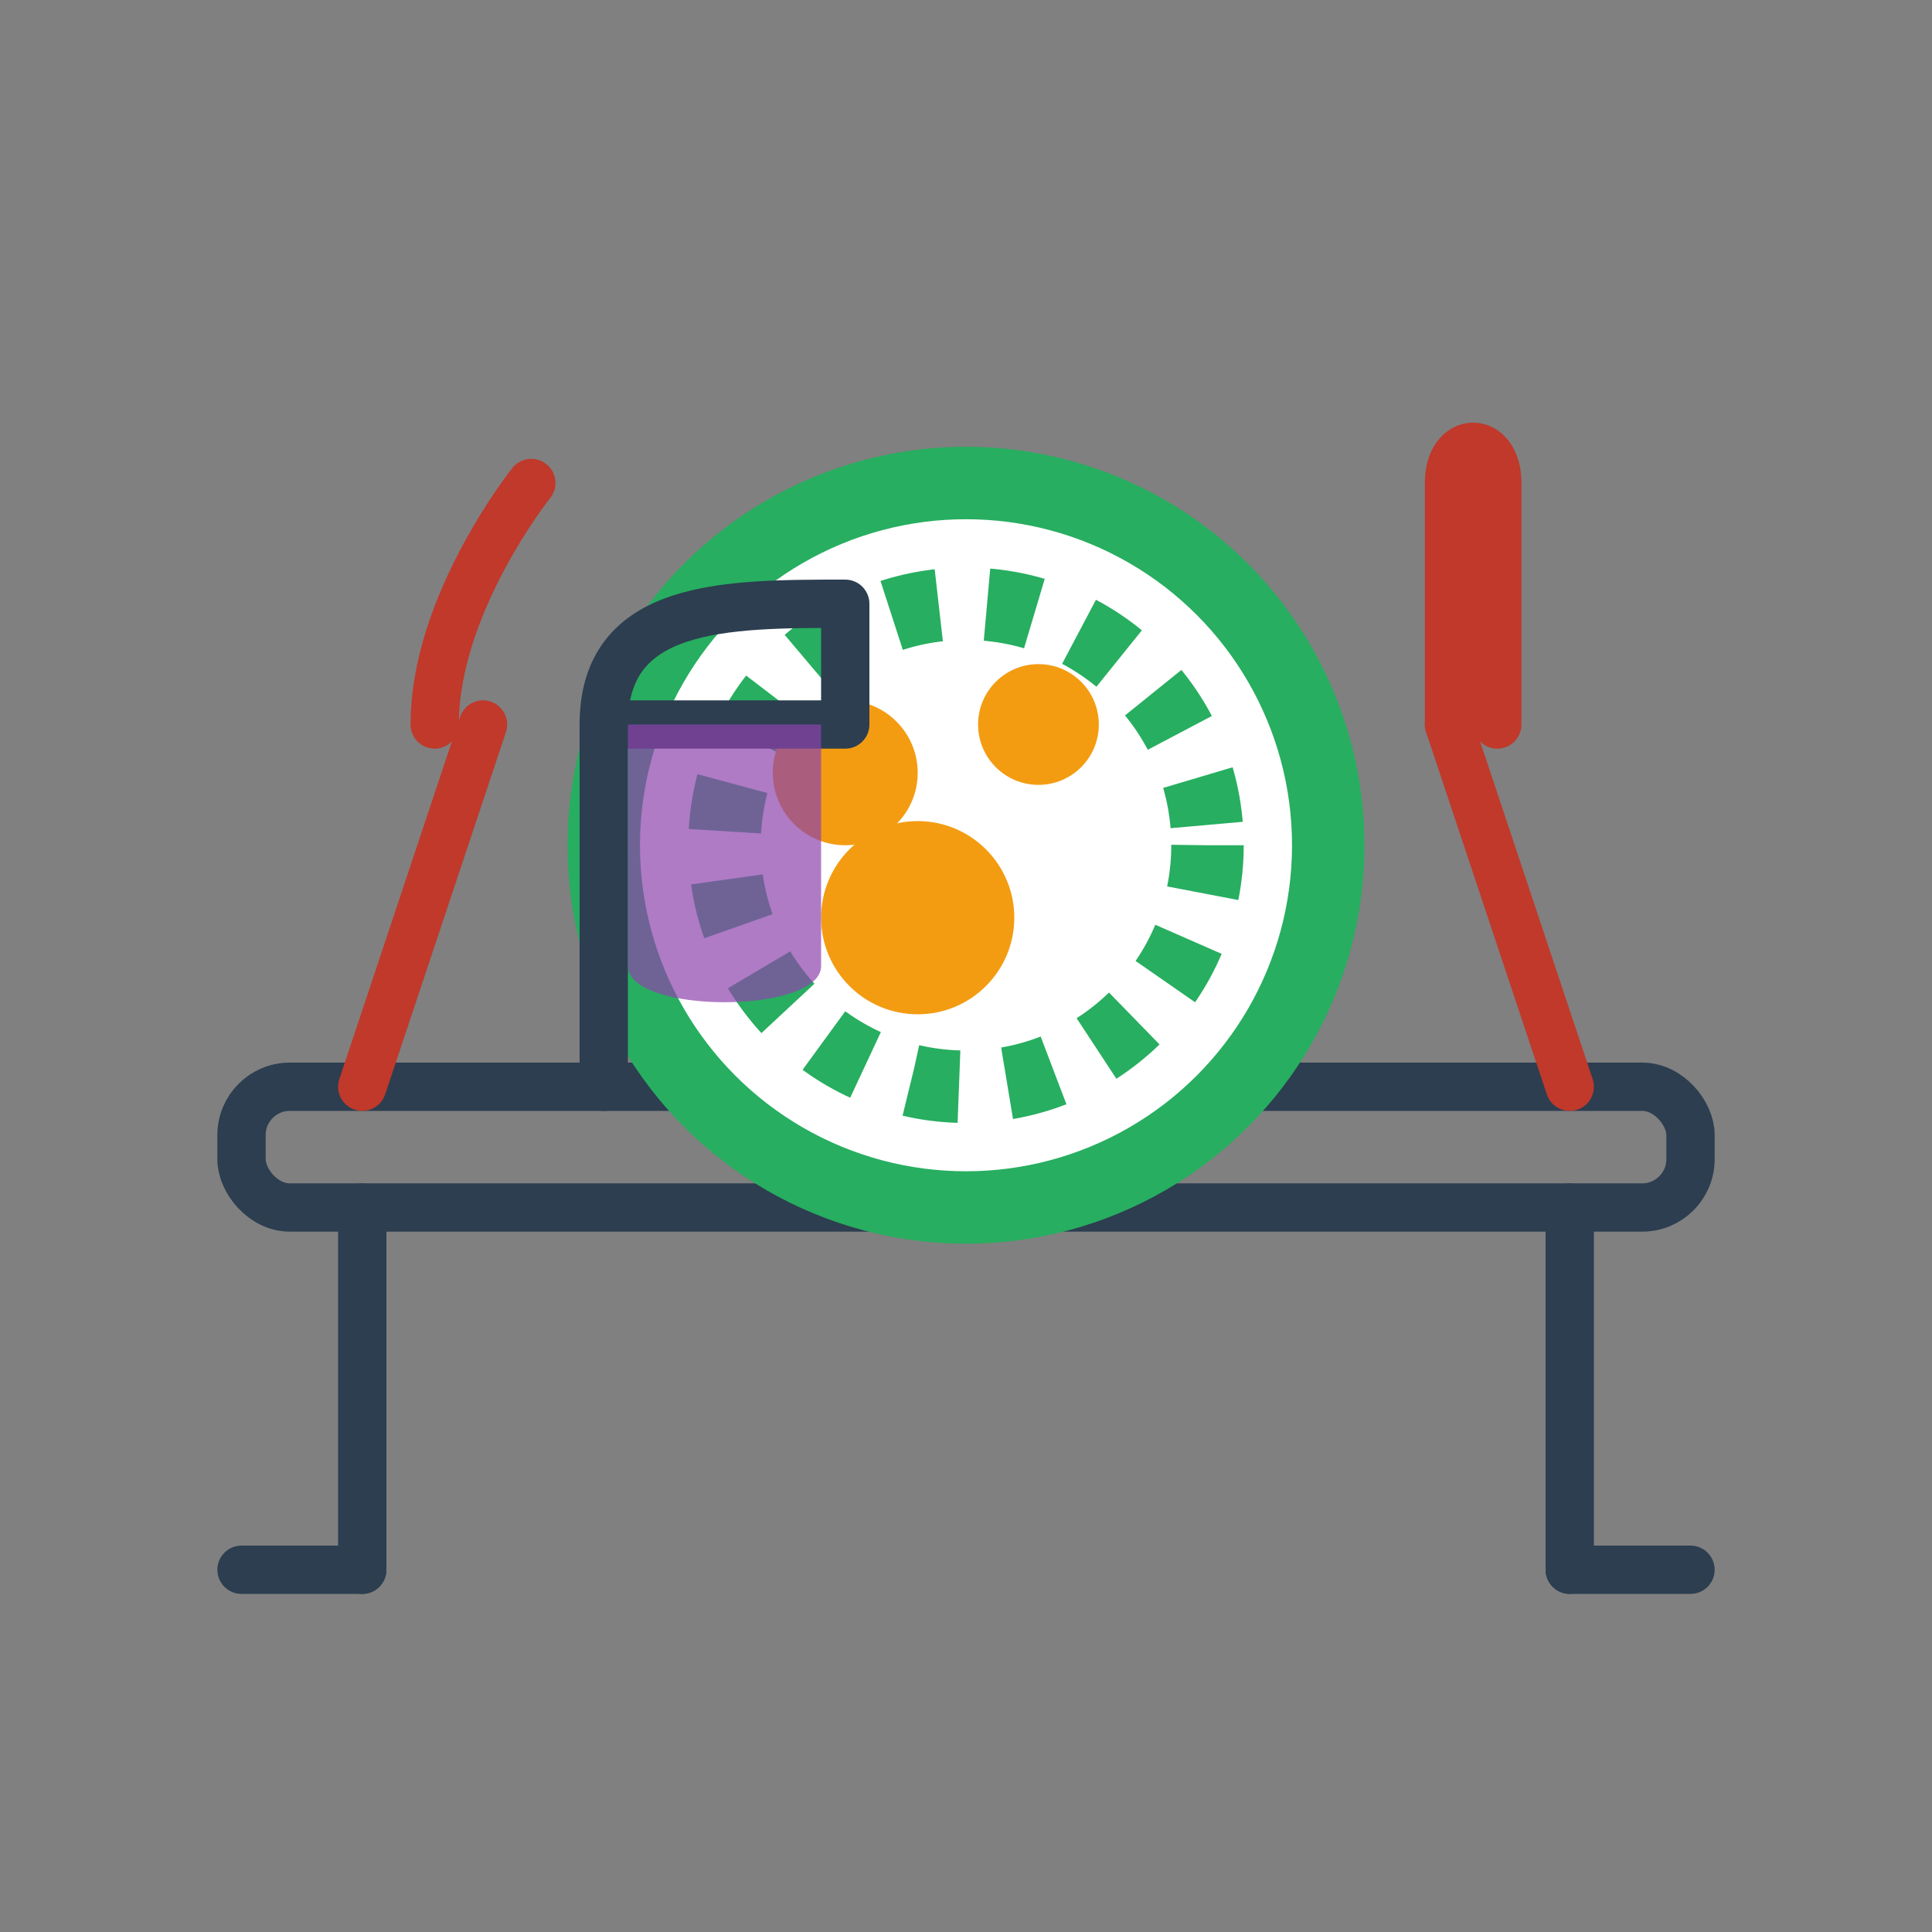 <svg xmlns="http://www.w3.org/2000/svg" width="80" height="80" viewBox="0 0 80 80">
  <rect x="0" y="0" width="80" height="80" fill="#808080" stroke="none"/>
  <defs>
    <style>
      .restaurant {
        fill: none;
        stroke: #2C3E50;
        stroke-width: 2;
        stroke-linecap: round;
        stroke-linejoin: round;
      }
      .plate {
        fill: #FFFFFF;
        stroke: #27AE60;
        stroke-width: 3;
      }
      .utensil {
        fill: none;
        stroke: #C0392B;
        stroke-width: 2;
        stroke-linecap: round;
        stroke-linejoin: round;
      }
      .food {
        fill: #F39C12;
      }
      .drink {
        fill: #8E44AD;
        opacity: 0.7;
      }
    </style>
  </defs>
  
  <!-- Restaurant Table -->
  <rect class="restaurant" x="10" y="45" width="60" height="5" rx="2" ry="2"/>
  <path class="restaurant" d="M15,50 L15,65 M65,50 L65,65"/>
  <path class="restaurant" d="M10,65 L15,65 M65,65 L70,65"/>
  
  <!-- Plate -->
  <circle class="plate" cx="40" cy="35" r="15"/>
  <circle class="plate" cx="40" cy="35" r="10" stroke-dasharray="2,2"/>
  
  <!-- Food -->
  <circle class="food" cx="35" cy="32" r="3"/>
  <circle class="food" cx="43" cy="30" r="2.5"/>
  <circle class="food" cx="38" cy="38" r="4"/>
  
  <!-- Utensils -->
  <path class="utensil" d="M20,30 L15,45"/>
  <path class="utensil" d="M18,30 C18,25 22,20 22,20"/>
  <path class="utensil" d="M60,30 L65,45"/>
  <path class="utensil" d="M60,30 L60,20 C60,18 62,18 62,20 L62,30"/>
  
  <!-- Wine Glass -->
  <path class="restaurant" d="M25,45 L25,30 C25,25 30,25 35,25 L35,30 L25,30"/>
  <path class="drink" d="M26,30 L26,40 C26,42 34,42 34,40 L34,30 Z"/>
</svg>
